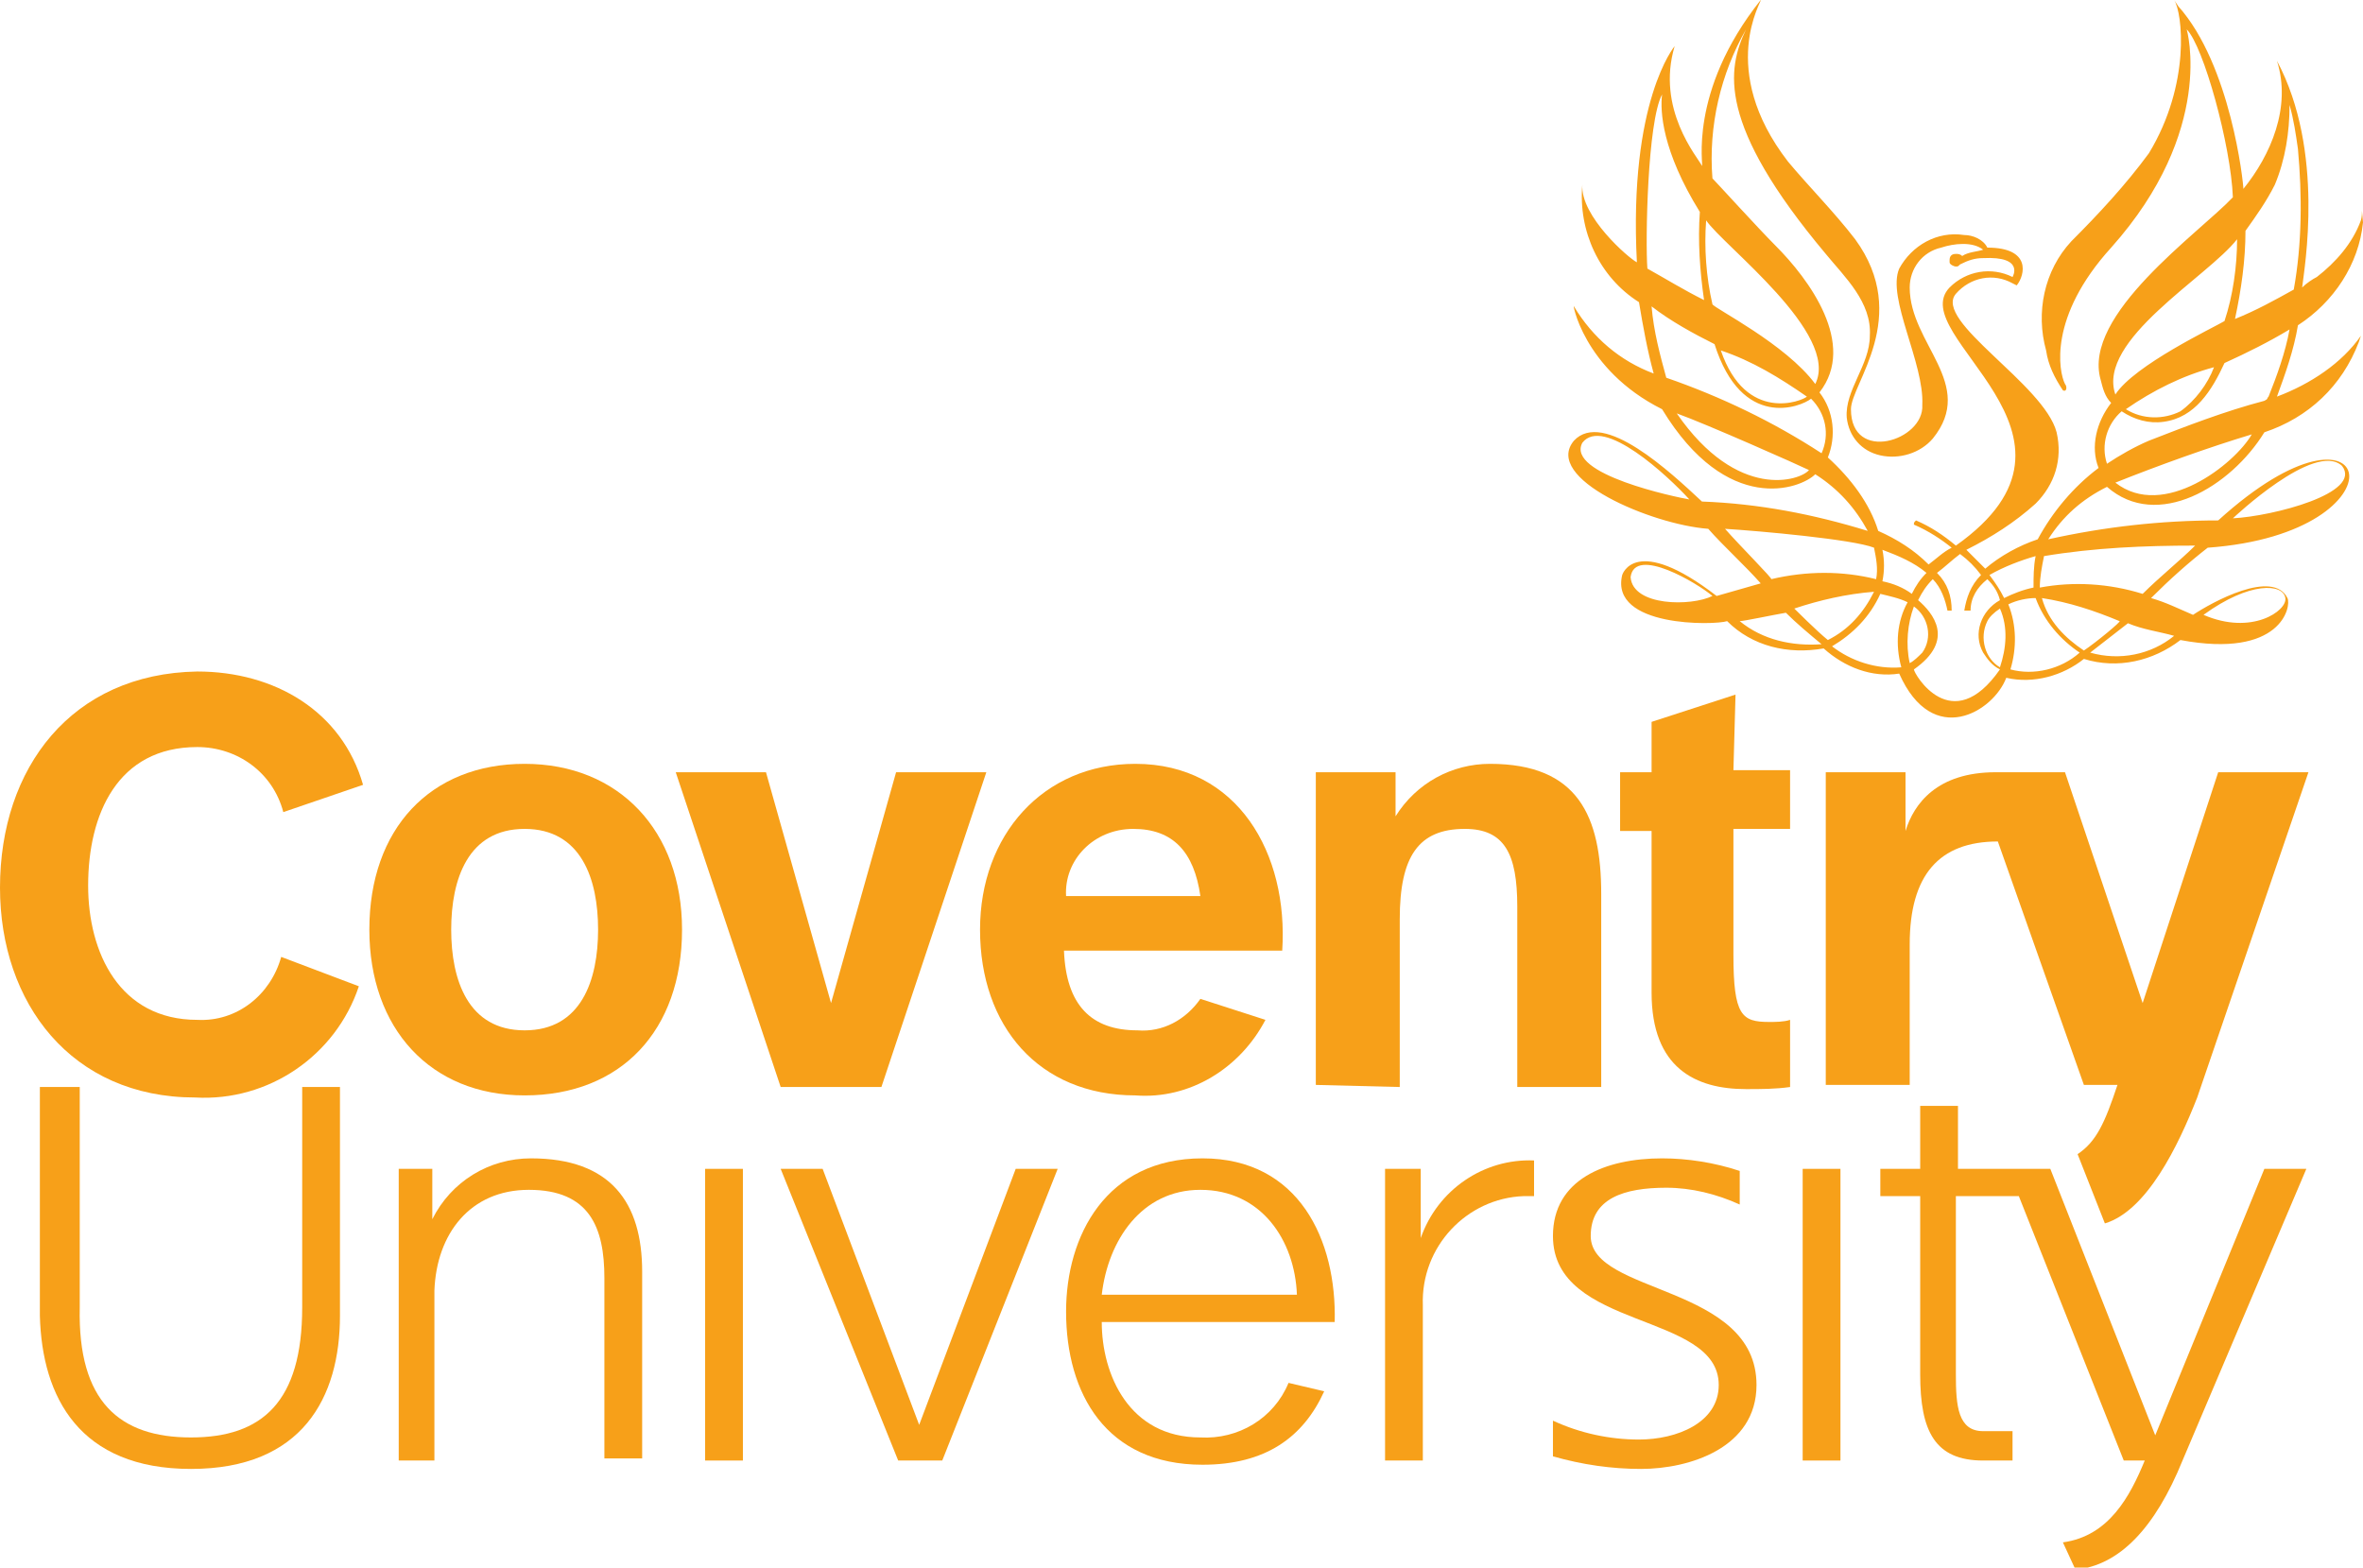 <?xml version="1.0" encoding="utf-8"?>
<!-- Generator: Adobe Illustrator 25.4.1, SVG Export Plug-In . SVG Version: 6.00 Build 0)  -->
<svg version="1.1" id="Group_85" xmlns="http://www.w3.org/2000/svg" xmlns:xlink="http://www.w3.org/1999/xlink" x="0px" y="0px"
	 viewBox="0 0 112.6 74.7" style="enable-background:new 0 0 112.6 74.7;" xml:space="preserve">
<style type="text/css">
	.st0{clip-path:url(#SVGID_00000059307471598130639060000001020730161438737073_);}
	.st1{fill:#F7A019;}
</style>
<g>
	<defs>
		<rect id="SVGID_1_" width="112.6" height="74.7"/>
	</defs>
	<clipPath id="SVGID_00000001657389948629892710000005601087385823830677_">
		<use xlink:href="#SVGID_1_"  style="overflow:visible;"/>
	</clipPath>
	<g id="Group_31" style="clip-path:url(#SVGID_00000001657389948629892710000005601087385823830677_);">
		<path id="Path_83" class="st1" d="M25,49.1c-2.7,0-3.5-2.4-3.5-4.8c0-2.4,0.8-4.8,3.5-4.8c2.7,0,3.5,2.4,3.5,4.8
			C28.5,46.7,27.7,49.1,25,49.1 M25,36.4c-4.5,0-7.4,3.1-7.4,7.9c0,4.7,2.9,7.9,7.4,7.9c4.6,0,7.5-3.1,7.5-7.9
			C32.5,39.6,29.5,36.4,25,36.4"/>
		<path id="Path_84" class="st1" d="M42,51.8l5-15h-4.3l-3.1,11l-3.1-11h-4.3l5,15H42z"/>
		<path id="Path_85" class="st1" d="M9.1,70c5.3,0,7.1-3.4,7.1-7.3V51.8h-1.8v10.5c0,4.5-1.9,6.2-5.3,6.2s-5.4-1.7-5.3-6.2V51.8H1.9
			v10.9C2,66.6,3.8,70,9.1,70"/>
		<rect id="Rectangle_34" x="33.6" y="55.7" class="st1" width="1.8" height="13.9"/>
		<path id="Path_86" class="st1" d="M44.9,69.6l5.5-13.9h-2l-4.6,12.2l-4.6-12.2h-2l5.6,13.9H44.9z"/>
		<rect id="Rectangle_35" x="85.9" y="55.7" class="st1" width="1.8" height="13.9"/>
		<path id="Path_87" class="st1" d="M66.7,51.8v-8c0-3,0.9-4.3,3.1-4.3c1.9,0,2.5,1.2,2.5,3.7v8.6h4v-9.2c0-3.7-1.1-6.2-5.3-6.2
			c-1.8,0-3.5,0.9-4.5,2.5v-2.1h-3.8v14.9L66.7,51.8"/>
		<path id="Path_88" class="st1" d="M82.7,33.1l-4,1.3v2.4h-1.5v2.8h1.5v7.7c0,3.6,2.1,4.6,4.5,4.6c0.7,0,1.4,0,2.1-0.1v-3.2
			c-0.3,0.1-0.7,0.1-1,0.1c-1.3,0-1.7-0.3-1.7-3.2v-6h2.7v-2.8h-2.7L82.7,33.1"/>
		<path id="Path_89" class="st1" d="M20.7,69.6v-8.1c0.1-2.7,1.7-4.8,4.5-4.8c2.9,0,3.6,1.8,3.6,4.2v8.6h1.8v-8.9
			c0-3.3-1.5-5.4-5.3-5.4c-2,0-3.8,1.1-4.7,2.9v-2.4H19v13.9L20.7,69.6z"/>
		<path id="Path_90" class="st1" d="M67.8,69.6v-7.4c-0.1-2.8,2.1-5.1,4.8-5.2c0.2,0,0.3,0,0.5,0v-1.7c-2.4-0.1-4.6,1.4-5.4,3.7
			v-3.3h-1.7v13.9L67.8,69.6z"/>
		<path id="Path_91" class="st1" d="M75.8,58.9c0-1.8,1.6-2.3,3.6-2.3c1.2,0,2.4,0.3,3.5,0.8v-1.6c-1.2-0.4-2.5-0.6-3.7-0.6
			c-2.7,0-5.2,1-5.2,3.7c0,4.5,7.9,3.6,7.9,7.1c0,1.8-2,2.6-3.8,2.6c-1.4,0-2.8-0.3-4.1-0.9v1.7c1.4,0.4,2.8,0.6,4.2,0.6
			c2.3,0,5.5-1,5.5-4C83.7,61.2,75.8,61.7,75.8,58.9"/>
		<path id="Path_92" class="st1" d="M104,69.6c-1.3,3.2-3,5-5.1,5.2l-0.6-1.3c2.2-0.3,3.2-2.2,3.9-3.9h-1l-5-12.6h-3v8.5
			c0,1.5,0.1,2.7,1.3,2.7c0.3,0,0.9,0,1.4,0v1.4c-0.5,0-1.1,0-1.4,0c-2.3,0-3-1.4-3-4.1V57h-1.9v-1.3h1.9v-3h1.8v3h4.4l5,12.7
			l5.2-12.7h2L104,69.6z"/>
		<path id="Path_93" class="st1" d="M105.7,36.8l-3.6,11l-3.7-11h-3.3c-2.8,0-3.9,1.5-4.3,2.8v-2.8H87v14.9h4v-6.7
			c0-3.3,1.4-4.9,4.2-4.9l4.1,11.6h1.6c-0.6,1.8-1,2.7-1.9,3.3l1.3,3.3c2-0.6,3.5-3.7,4.4-6l5.3-15.5L105.7,36.8z"/>
		<path id="Path_94" class="st1" d="M13.4,45.6c-0.5,1.8-2.1,3.1-4,3c-3.7,0-5.2-3.2-5.2-6.4c0-3.4,1.4-6.6,5.2-6.6
			c1.9,0,3.6,1.2,4.1,3.1l3.8-1.3c-1-3.5-4.2-5.4-7.9-5.4C3.4,32.1,0,36.6,0,42.3c0,5.5,3.4,10,9.3,10c3.5,0.2,6.7-2,7.8-5.3
			L13.4,45.6z"/>
		<path id="Path_95" class="st1" d="M54,39.5c1.9,0,2.9,1.1,3.2,3.2h-6.4C50.7,41,52.1,39.5,54,39.5C53.9,39.5,54,39.5,54,39.5
			 M57.2,47.6c-0.7,1-1.8,1.6-3,1.5c-2.2,0-3.4-1.2-3.5-3.8h10.4c0.3-4.6-2.1-8.9-7-8.9c-4.4,0-7.4,3.4-7.4,7.9
			c0,4.6,2.8,7.9,7.4,7.9c2.6,0.2,5-1.3,6.2-3.6L57.2,47.6"/>
		<path id="Path_96" class="st1" d="M57.2,56.7c2.9,0,4.5,2.4,4.6,5h-9.3C52.8,59.1,54.4,56.7,57.2,56.7 M61.4,65.9
			c-0.7,1.7-2.4,2.7-4.2,2.6c-3.4,0-4.7-3-4.7-5.5h11.1c0.1-3.9-1.7-7.8-6.3-7.8c-4.6,0-6.5,3.7-6.5,7.3c0,3.9,1.9,7.3,6.5,7.3
			c3,0,4.8-1.3,5.8-3.5L61.4,65.9"/>
		<path id="Path_97" class="st1" d="M107.9,19.1c-1.9,0.5-3.7,1.2-5.5,1.9c-0.7,0.3-1.4,0.7-2,1.1c-0.3-0.9,0-1.9,0.7-2.5
			c0.6,0.4,1.3,0.6,2,0.5c1.5-0.2,2.3-1.5,2.9-2.8c1.1-0.5,2.1-1,3.1-1.6c-0.2,1.1-0.6,2.2-1,3.2C108,19,108.1,19,107.9,19.1
			 M100.8,23c2-0.8,4.5-1.7,6.5-2.3C106.5,22.1,103.1,24.8,100.8,23 M105.5,17.5c-0.3,0.8-0.9,1.6-1.6,2.1c-0.8,0.4-1.8,0.4-2.6-0.1
			C102.6,18.6,104,17.9,105.5,17.5 M106.6,11.4c0,1.3-0.2,2.7-0.6,3.9c-0.5,0.3-4.3,2.1-5.2,3.5C99.9,16.2,105.2,13.2,106.6,11.4
			 M107,11c0.5-0.7,1-1.4,1.4-2.2c0.5-1.2,0.7-2.5,0.7-3.8c0.2,0.7,0.3,1.4,0.4,2.1c0.2,2.2,0.2,4.5-0.2,6.7c-0.9,0.5-1.8,1-2.8,1.4
			C106.8,13.8,107,12.4,107,11 M104.6,26c-0.7,0.7-1.7,1.5-2.5,2.3c-1.6-0.5-3.3-0.6-4.9-0.3c0-0.5,0.1-1,0.2-1.5
			C99.8,26.1,102.2,26,104.6,26 M103.6,30.3c-1.1,0.9-2.6,1.2-4,0.8l1.8-1.4C102.1,30,102.9,30.1,103.6,30.3 M99.3,31
			c-0.9-0.6-1.7-1.4-2-2.5c1.3,0.2,2.5,0.6,3.7,1.1C101.1,29.6,99.9,30.6,99.3,31 M95.8,31.9c0.3-1,0.3-2.1-0.1-3.1
			c0.4-0.2,0.9-0.3,1.3-0.3c0.4,1.1,1.2,2,2.1,2.6C98.2,31.9,96.9,32.2,95.8,31.9 M95.3,31.8c-0.7-0.4-1-1.4-0.6-2.2
			c0.1-0.2,0.3-0.4,0.6-0.6C95.7,29.9,95.6,30.9,95.3,31.8 M91.2,31.9c2-1.4,0.9-2.7,0.2-3.3c0.2-0.4,0.4-0.7,0.7-1
			c0.4,0.4,0.6,1,0.7,1.5H93c0-0.7-0.2-1.3-0.7-1.8c0.4-0.3,0.7-0.6,1.1-0.9c0.4,0.3,0.7,0.6,1,1c-0.5,0.5-0.7,1.1-0.8,1.7h0.3
			c0-0.6,0.3-1.1,0.8-1.5c0.3,0.3,0.5,0.6,0.6,1c-0.9,0.5-1.3,1.6-0.8,2.5c0.2,0.3,0.4,0.6,0.8,0.8C93,35.2,91.2,32.1,91.2,31.9
			 M91.2,28.9c0.7,0.5,0.9,1.5,0.4,2.2c-0.2,0.2-0.4,0.4-0.6,0.5C90.8,30.7,90.9,29.7,91.2,28.9 M90.6,31.8c-1.2,0.1-2.4-0.3-3.3-1
			c1-0.6,1.8-1.4,2.3-2.5c0.4,0.1,0.9,0.2,1.3,0.4C90.4,29.6,90.3,30.7,90.6,31.8 M85.5,29c1.2-0.4,2.5-0.7,3.8-0.8
			c-0.5,1-1.2,1.8-2.2,2.3C86.6,30.1,85.5,29,85.5,29 M82.9,29.6c0.2,0,1.6-0.3,2.2-0.4c0.5,0.5,1.1,1,1.7,1.5
			C85.4,30.8,84,30.5,82.9,29.6 M82.2,25.2c1.6,0.1,6.1,0.5,7.1,0.9c0.1,0.5,0.2,1,0.1,1.5c-1.6-0.4-3.3-0.4-5,0
			C84.5,27.6,82.9,26,82.2,25.2 M89.7,26.2c0.8,0.3,1.5,0.6,2.1,1.1c-0.3,0.3-0.5,0.6-0.7,1c-0.4-0.3-0.9-0.5-1.4-0.6
			C89.8,27.2,89.8,26.7,89.7,26.2 M87.1,21.8c0.4-1,0.3-2.2-0.4-3.1c1.8-2.3-0.5-5.4-2.1-7c-0.8-0.8-2.8-3-3-3.2
			c-0.2-2.5,0.4-5,1.6-7.1c-0.9,1.9-1.4,4.5,3.8,10.7c0.9,1.1,2.2,2.3,2.1,3.9c0,1.4-1.2,2.6-1.1,3.9c0.1,0.9,0.7,1.6,1.6,1.8
			c0.9,0.2,1.9-0.1,2.5-0.8c2.1-2.6-1.1-4.5-1.1-7.2c0-0.9,0.6-1.7,1.5-1.9c0.6-0.2,1.5-0.3,2,0.1c-0.3,0.1-0.7,0.1-1,0.3
			c-0.1-0.1-0.2-0.1-0.3-0.1c-0.2,0-0.3,0.1-0.3,0.3l0,0.1c0,0.1,0.2,0.2,0.3,0.2c0,0,0,0,0,0h0c0.1,0,0.1,0,0.2-0.1
			c0.4-0.2,0.7-0.3,1.1-0.3c2-0.1,1.4,0.9,1.4,0.9c-1-0.5-2.2-0.3-3,0.5c-2.2,2.3,7.8,7,0.3,12.3c-0.6-0.5-1.2-0.9-1.9-1.2
			c-0.1,0.1-0.1,0.1-0.1,0.2c0.7,0.3,1.3,0.7,1.8,1.1c-0.4,0.2-0.7,0.5-1.1,0.8c-0.7-0.7-1.5-1.2-2.4-1.6
			C89.1,24,88.2,22.8,87.1,21.8 M86.8,21.6c-2.3-1.5-4.8-2.7-7.4-3.6c-0.3-1.1-0.6-2.2-0.7-3.4c0.9,0.7,2,1.3,3,1.8
			c1.3,4.1,4.1,3,4.6,2.6C87,19.7,87.2,20.7,86.8,21.6 M79.9,19.7c1.4,0.5,5.9,2.5,6.3,2.7C85.8,22.9,82.8,23.9,79.9,19.7 M79.2,4.5
			c-0.1,0.8,0,2.7,1.8,5.6c-0.1,1.4,0,2.8,0.2,4.2c-1-0.5-1.8-1-2.7-1.5C78.4,11.5,78.5,5.8,79.2,4.5 M86.1,18.9
			c-0.2,0.2-2.9,1.3-4.1-2.2C83.5,17.2,84.8,18,86.1,18.9 M81.3,10.5c0.8,1.2,6.4,5.4,5.2,7.8c-1.4-1.9-4.8-3.6-4.9-3.8
			C81.3,13.2,81.2,11.8,81.3,10.5 M97,26.5c-0.1,0.5-0.1,1-0.1,1.5c-0.5,0.1-1,0.3-1.4,0.5c-0.2-0.4-0.4-0.7-0.7-1.1
			C95.5,27,96.3,26.7,97,26.5 M111.6,22.2c1,1.3-3.3,2.4-5.2,2.5C106.4,24.7,110.3,21,111.6,22.2 M108.9,28.5
			c0.1,0.6-1.6,1.8-3.9,0.8C107.2,27.7,108.8,27.8,108.9,28.5 M77.7,27.5c0.2-1.5,3.2,0.3,3.9,0.9C80.6,28.9,77.8,28.9,77.7,27.5
			 M75.4,21.1c1-1.3,4.1,1.6,5.1,2.7C79.9,23.7,74.6,22.6,75.4,21.1 M108.5,18.9c0.4-1.1,0.8-2.2,1-3.4c1.7-1.1,2.9-2.9,3.1-4.9
			c-0.1-1,0-0.4-0.1-0.1c-0.4,1.1-1.2,2-2.1,2.7c-0.2,0.1-0.5,0.3-0.7,0.5c0.1-0.9,1.1-6.5-1.2-10.8c0.7,2.2-0.3,4.5-1.6,6.1
			c0-0.3-0.6-5.9-3.1-8.7L103.6,0c0.4,0.6,0.8,4-1.2,7.3c-1.1,1.5-2.4,2.9-3.7,4.2c-1.3,1.4-1.7,3.4-1.2,5.2
			c0.1,0.7,0.4,1.3,0.8,1.9c0.2,0.1,0.2-0.2,0.1-0.3c-0.3-0.6-0.8-3.2,2.2-6.5c5-5.6,3.6-10.4,3.6-10.4c0.8,0.8,2.1,5.5,2.2,8
			c-1.6,1.7-7.2,5.6-6.3,8.7c0.1,0.4,0.2,0.8,0.5,1.1c-0.7,0.9-1,2.1-0.6,3.1c-1.2,0.9-2.2,2.1-2.9,3.4c-0.9,0.3-1.8,0.8-2.5,1.4
			c-0.3-0.3-0.6-0.6-0.9-0.9c1.2-0.6,2.3-1.3,3.3-2.2c0.9-0.9,1.3-2.1,1-3.4c-0.6-2.3-5.9-5.3-4.8-6.6c0.7-0.8,1.8-1,2.7-0.5
			l0.2,0.1c0.4-0.5,0.7-1.8-1.4-1.8c-0.2-0.4-0.7-0.6-1.1-0.6c-1.3-0.2-2.5,0.5-3.1,1.6c-0.6,1.4,1.2,4.5,1.1,6.5
			c0.1,1.7-3.4,2.8-3.4,0.2c0-1.2,2.9-4.4,0.2-8.1c-1-1.3-2.2-2.5-3.2-3.7C81.8,3.3,84,0,83.9,0c-3.5,4.4-2.7,8-2.8,7.9
			c-0.2-0.4-2.2-2.7-1.3-5.7c0,0-2.2,2.6-1.8,10.3c-0.4-0.2-2.7-2.2-2.6-3.7c-0.2,2.2,0.8,4.4,2.7,5.6c0.2,1.2,0.4,2.3,0.7,3.4
			c-1.6-0.6-2.9-1.7-3.8-3.2c-0.1-0.3,0.4,3,4.2,4.9c3.1,5.1,6.6,3.8,7.3,3.1c1.1,0.7,1.9,1.6,2.5,2.7c-2.6-0.8-5.2-1.3-7.9-1.4
			c-1.5-1.4-4.7-4.4-6.1-2.9c-1.5,1.8,3.7,4,6.4,4.2c0.7,0.8,1.8,1.8,2.5,2.6c-0.7,0.2-1.4,0.4-2.1,0.6c-3.9-3-4.5-1-4.5-1
			c-0.6,2.5,4.4,2.4,5,2.2c1.2,1.2,2.9,1.6,4.6,1.3c1,0.9,2.3,1.4,3.6,1.2c1.6,3.6,4.5,1.8,5.1,0.2c1.3,0.3,2.7-0.1,3.7-0.9
			c1.6,0.5,3.3,0.1,4.6-0.9c4.8,0.9,5.3-1.6,5.1-2c-0.7-1.4-3.6,0.2-4.5,0.8c-0.7-0.3-1.3-0.6-2-0.8c0.9-0.9,1.8-1.7,2.7-2.4
			c9.7-0.7,8.1-8.2,0.5-1.3c-2.7,0-5.4,0.3-8.1,0.9c0.7-1.1,1.6-1.9,2.8-2.5c2.4,2.1,5.9,0,7.5-2.6c2.1-0.7,3.7-2.2,4.5-4.3l0.1-0.3
			C111.6,17.3,110.1,18.3,108.5,18.9"/>
	</g>
</g>
</svg>
